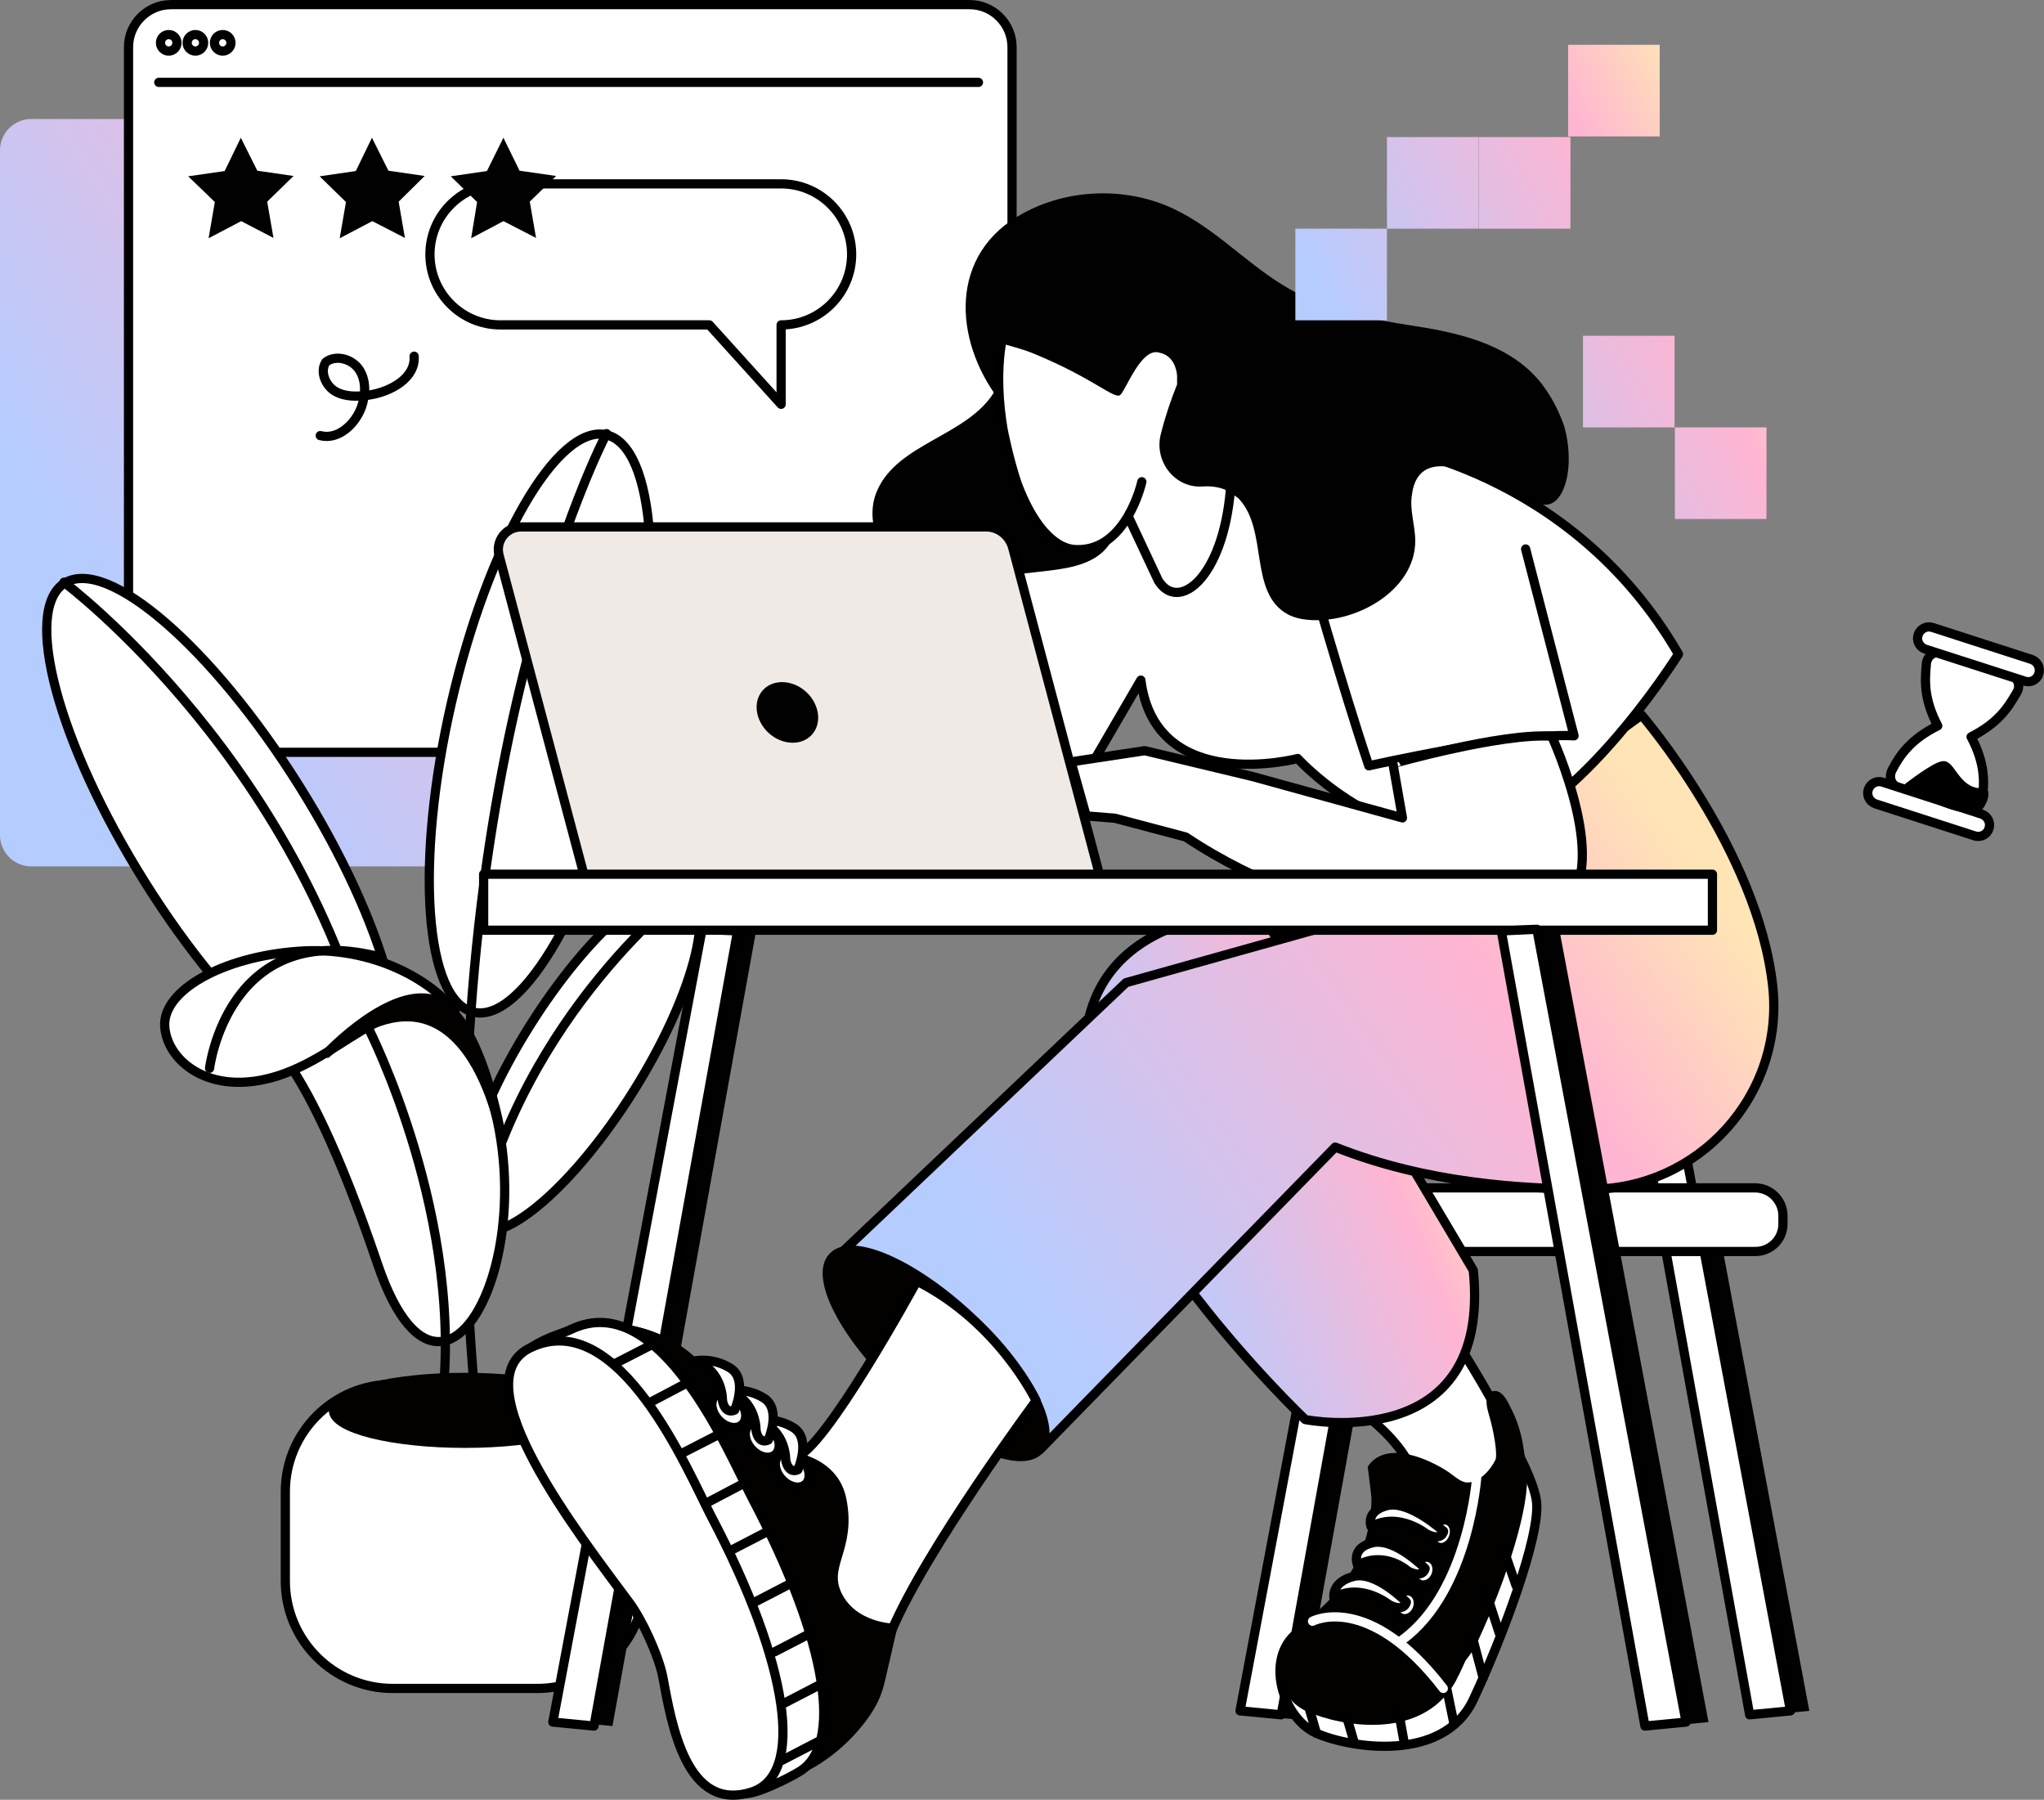 <?xml version="1.0" encoding="UTF-8"?>
<svg id="Layer_2" data-name="Layer 2" xmlns="http://www.w3.org/2000/svg" xmlns:xlink="http://www.w3.org/1999/xlink" viewBox="0 0 685.11 603.09">
  <rect x="0" y="0" width="685.11" height="603.09" fill="#808080" stroke="none"/>
  <defs>
    <style>
      .cls-1 {
        fill: url(#linear-gradient-4);
        fill-rule: evenodd;
      }

      .cls-2 {
        fill: #efeae6;
      }

      .cls-2, .cls-3, .cls-4, .cls-5, .cls-6, .cls-7, .cls-8, .cls-9 {
        stroke-width: 3.09px;
      }

      .cls-2, .cls-3, .cls-4, .cls-6, .cls-7, .cls-8 {
        stroke: #000;
      }

      .cls-2, .cls-3, .cls-4, .cls-6, .cls-7, .cls-8, .cls-9 {
        stroke-linecap: round;
        stroke-linejoin: round;
      }

      .cls-3, .cls-9 {
        fill: none;
      }

      .cls-10 {
        fill: #010101;
      }

      .cls-11 {
        fill: url(#linear-gradient);
      }

      .cls-5 {
        fill: #020100;
        stroke: #020100;
        stroke-miterlimit: 10;
      }

      .cls-6 {
        fill: url(#linear-gradient-3);
      }

      .cls-7 {
        fill: url(#linear-gradient-2);
      }

      .cls-8, .cls-12 {
        fill: #fff;
      }

      .cls-9 {
        stroke: #fff;
      }
    </style>
    <linearGradient id="linear-gradient" x1="293.46" y1="770.39" x2="-56.49" y2="543.23" gradientTransform="translate(0 841.09) scale(1 -1)" gradientUnits="userSpaceOnUse">
      <stop offset=".07" stop-color="#ffe5b5"/>
      <stop offset=".25" stop-color="#ffb5d2"/>
      <stop offset=".69" stop-color="#b5ccff"/>
    </linearGradient>
    <linearGradient id="linear-gradient-2" x1="507.31" y1="480.72" x2="320.55" y2="402.5" xlink:href="#linear-gradient"/>
    <linearGradient id="linear-gradient-3" x1="594.12" y1="567.9" x2="239.94" y2="319.2" xlink:href="#linear-gradient"/>
    <linearGradient id="linear-gradient-4" x1="608.12" y1="774.62" x2="403.69" y2="663.06" xlink:href="#linear-gradient"/>
  </defs>
  <g id="Layer_1-2" data-name="Layer 1">
    <path class="cls-11" d="M285.55,290.32H10.49c-5.85,0-10.49-4.75-10.49-10.49V50.37c0-5.85,4.75-10.49,10.49-10.49h275.06c5.85,0,10.49,4.75,10.49,10.49v229.45c0,5.85-4.75,10.49-10.49,10.49Z"/>
    <path class="cls-8" d="M324.98,252.09H57.32c-7.84,0-14.24-6.4-14.24-14.24V15.79c0-7.84,6.4-14.24,14.24-14.24h267.66c7.84,0,14.24,6.4,14.24,14.24v222.06c0,7.95-6.4,14.24-14.24,14.24Z"/>
    <path class="cls-3" d="M56.55,17.11c1.52,0,2.76-1.24,2.76-2.76s-1.24-2.76-2.76-2.76-2.76,1.23-2.76,2.76,1.24,2.76,2.76,2.76Z"/>
    <path class="cls-3" d="M65.49,17.11c1.52,0,2.76-1.24,2.76-2.76s-1.24-2.76-2.76-2.76-2.76,1.23-2.76,2.76,1.24,2.76,2.76,2.76Z"/>
    <path class="cls-3" d="M74.65,17.11c1.52,0,2.76-1.24,2.76-2.76s-1.24-2.76-2.76-2.76-2.76,1.23-2.76,2.76,1.24,2.76,2.76,2.76Z"/>
    <path class="cls-3" d="M53.23,27.6h274.73"/>
    <path class="cls-8" d="M210.69,249.27c12.27-53.43,8.93-99.8-7.48-103.57-16.4-3.77-39.65,36.49-51.93,89.92-12.27,53.43-8.93,99.8,7.48,103.57,16.4,3.77,39.65-36.49,51.93-89.92Z"/>
    <path class="cls-3" d="M203.29,145.31s-62.5,118.15-43.95,324.31"/>
    <path class="cls-8" d="M127.2,363.56c14.26-8.95,2.19-53.85-26.96-100.28-29.14-46.44-64.33-76.83-78.59-67.88-14.26,8.95-2.19,53.84,26.96,100.28,29.14,46.44,64.33,76.83,78.59,67.88Z"/>
    <path class="cls-12" d="M21.43,195.11s82.26,61.39,105.45,167.95L21.43,195.11Z"/>
    <path class="cls-3" d="M21.43,195.11s82.26,61.39,105.45,167.95"/>
    <path class="cls-8" d="M212.3,365.69c19.71-31.4,27.9-61.75,18.29-67.78-9.61-6.03-33.37,14.54-53.09,45.95-19.71,31.41-27.9,61.75-18.29,67.78,9.61,6.03,33.37-14.54,53.09-45.95Z"/>
    <path class="cls-12" d="M230.68,297.8s-55.54,41.52-71.22,113.51l71.22-113.51Z"/>
    <path class="cls-3" d="M230.68,297.8s-55.54,41.52-71.22,113.51"/>
    <path class="cls-8" d="M84.59,344.84s15.24,0,41.96,78.73c25.84,76.19,70.01-33.9,19.43-89.66l-61.39,10.93Z"/>
    <path class="cls-8" d="M152.39,338.77c1.55,1.99-14.58-1.44-23.19,2.32-10.82,4.86-20.65,13.69-33.57,18.55-23.96,8.94-39.53-3.53-40.41-15.57-.88-12.04,19.1-23.41,44.61-25.29,25.51-1.99,45.27,10.27,52.56,19.99Z"/>
    <path class="cls-3" d="M70.24,357.98s5.96-49.25,55.32-37.76"/>
    <path class="cls-3" d="M123.46,344.51s33.24,64.93,24.29,128.64"/>
    <path class="cls-8" d="M180.11,565.79h-48.47c-19.88,0-36-16.12-36-36v-29.92c0-19.88,16.12-36,36-36h48.36c19.88,0,36,16.12,36,36v29.92c.11,19.88-16.01,36-35.89,36Z"/>
    <path class="cls-5" d="M155.81,483.64c24.33,0,44.06-4.94,44.06-11.04s-19.73-11.04-44.06-11.04-44.06,4.94-44.06,11.04,19.73,11.04,44.06,11.04Z"/>
    <path class="cls-5" d="M109.55,352.9s21.97-23.41,36.99-17.56c15.02,5.85,21.64,46.16,21.64,46.16,0,0-11.15-67.8-58.63-28.6Z"/>
    <path class="cls-10" d="M563.93,403.14l28.71,171.48,13.81-1.32-31.25-166.4-11.27-3.75Z"/>
    <path class="cls-8" d="M538.31,308.18l48.14,266.44,13.69-1.32-49.91-265.67-11.92.55Z"/>
    <path class="cls-5" d="M482.55,308.18l-48.14,266.44-13.8-1.32,50.02-265.67,11.92.55Z"/>
    <path class="cls-8" d="M477.47,308.18l-48.03,266.44-13.8-1.32,50.02-265.67,11.82.55Z"/>
    <path class="cls-8" d="M588.34,419.37h-120.25c-5.19,0-9.39-4.2-9.39-9.39v-2.54c0-5.19,4.2-9.39,9.39-9.39h120.14c5.19,0,9.38,4.2,9.38,9.39v2.54c.11,5.19-4.08,9.39-9.27,9.39Z"/>
    <path class="cls-8" d="M493.81,569.55c-10.05,21.31-41.3,16.23-52.56,11.26-11.26-4.97-17.56-25.07-6.29-33.79,11.26-8.72,35-15.02,35-33.79,0-1.11,0-2.1-.11-3.2,4.53-6.29,10.49-11.15,18.77-6.07,2.76,1.66,5.08,4.42,8.28,4.42,4.53,0,7.07-5.52,6.73-10.05-.22-4.53-2.1-9.06-1.1-13.58.11-.66.33-1.32.88-1.66.44-.33,1.1-.33,1.66-.33s1.1.11,1.66.11c4.42,8.17,7.73,15.57,8.28,20.32,1.33,11.37-11.26,45.16-21.2,66.36Z"/>
    <path class="cls-8" d="M493.81,549.56c-10.05,21.31-45.05,21.31-56.32,16.23-11.26-4.97-8.72-13.8,2.54-22.52,11.26-8.72,25.06-21.31,25.06-40.08,0-1.1,10.16-2.65,10.05-3.75-1.66-17.34-26.06-31.25-26.06-31.25,25.29,1.32,33.79-27.16,33.79-27.16,5.19,8.17,13.14,20.65,19.1,31.8,4.42,8.17,7.73,15.57,8.28,20.32.99,11.37-6.51,35.11-16.45,56.43Z"/>
    <path class="cls-5" d="M487.51,560.82c-10.05,21.31-37.54,16.23-48.81,11.26-11.26-4.97-10.05-19.99,1.22-28.82,11.26-8.72,21.31-22.53,21.31-41.3,0-1.1-1.1-8.94-1.21-10.05,4.53-6.29,15.35-3.09,23.63,1.99,2.76,1.66,5.08,4.42,8.28,4.42,4.53,0,8.72-4.42,10.71-8.5,1.1-2.21-.44-10.71-2.21-16.56-.44-1.55-1.44-5.41.55-5.63,1.66-.11,3.31,3.31,3.86,4.53,4.42,8.17,4.64,16.34,5.19,21.09,1.22,11.26-12.48,46.27-22.53,67.58Z"/>
    <path class="cls-3" d="M438.71,572.09l2.54,8.72"/>
    <path class="cls-3" d="M451.19,574.63l2.54,8.72"/>
    <path class="cls-3" d="M468.74,573.3l1.99,11.04"/>
    <path class="cls-3" d="M484.64,564.47l2.65,12.92"/>
    <path class="cls-3" d="M493.15,547.24l3.98,15.02"/>
    <path class="cls-3" d="M497.56,532l5.08,15.57"/>
    <path class="cls-3" d="M503.75,518.53l4.42,12.81"/>
    <path class="cls-8" d="M475.03,539.18c.94-2.45.04-5.07-2.01-5.86s-4.47.56-5.41,3.01c-.94,2.45-.04,5.07,2.01,5.86,2.05.79,4.47-.56,5.41-3.01Z"/>
    <path class="cls-8" d="M481.3,527.88c.94-2.45.04-5.07-2.01-5.86-2.05-.78-4.47.56-5.41,3.01-.94,2.45-.04,5.07,2.01,5.86s4.47-.56,5.41-3.01Z"/>
    <path class="cls-8" d="M487.12,515.29c.94-2.45.13-5.03-1.81-5.78-1.94-.74-4.27.64-5.2,3.09-.94,2.45-.13,5.03,1.81,5.78s4.27-.64,5.2-3.09Z"/>
    <path class="cls-8" d="M465.65,537.75s-9.39-7.62-18.55-2.43c0,0-.88-5.19,6.62-7.07,7.51-1.88,17.67,8.61,17.67,8.61,0,0-.55,3.53-5.74.88Z"/>
    <path class="cls-8" d="M471.94,526.48s-7.73-7.07-16.89-1.99c0,0-2.54-5.74,4.97-7.51s17.67,8.61,17.67,8.61c0,0-.55,3.53-5.74.88Z"/>
    <path class="cls-8" d="M478.13,514.01s-9.39-7.62-18.55-2.43c0,0-2.1-5.19,5.41-7.07,7.51-1.77,18.88,8.61,18.88,8.61,0,0-.44,3.53-5.74.88Z"/>
    <path class="cls-7" d="M422.48,305.42s-60.18-1.88-58.85,49.8c1.33,51.68,73.87,120.47,73.87,120.47,0,0,62.61,12.48,56.32-50.02l-71.33-120.25Z"/>
    <path class="cls-8" d="M261.82,61.61h-94.08c-13.03,0-23.63,10.6-23.63,23.63s10.6,23.63,23.63,23.63h70.01l24.07,26.61v-26.61c13.03,0,23.63-10.6,23.63-23.63s-10.6-23.63-23.63-23.63Z"/>
    <path class="cls-6" d="M550.23,239.61s38.98,45.27,43.95,90.88c3.97,36.44-24.96,68.35-61.62,68.02-21.97-.11-54.32-1.88-85.02-14.13l-98.94,101.37-68.79-63.82,97.61-92.64,79.61-22.3,93.19-67.36Z"/>
    <path class="cls-8" d="M293.51,261.69s33.79-141.45,168.94-112.63c0,0,63.82,7.51,100.15,70.12,0,0-37.54,60.07-70.12,61.28-32.58,1.22-57.53-26.28-57.53-26.28,0,0-47.59,12.48-52.56-26.28l-15.68,26.94-73.21,6.85Z"/>
    <path class="cls-10" d="M333.15,131.51c-9.17,14.69-32.35,17-39.2,33.02-4.53,10.49,1.55,24.18,12.37,27.94,4.64,1.66,9.72,1.55,14.69,1.33,10.38-.44,20.76-1.33,31.14-2.65,7.29-.88,15.46-2.54,19.65-8.72,2.98-4.42,3.2-10.05,3.2-15.24.22-13.47.33-27.05-3.09-40.08-1.99-7.51-12.81-33.9-23.85-31.69-9.83,1.99-10.38,28.82-14.91,36.11Z"/>
    <path class="cls-8" d="M367.38,150.06l20.87,44.5c6.62,10.71,21.64-.55,24.18-30.59l-21.64-33.68-23.41,19.76Z"/>
    <path class="cls-12" d="M397.19,126.87c4.09-21.75-31.36-42.95-52.34-29.15-10.16,6.62-11.92,27.05-8.61,46.38,0,0,1.88,9.72,4.75,18.11,4.75,12.7,11.82,21.75,19.76,21.97,16.89.55,21.97-22.75,21.97-22.75"/>
    <path class="cls-3" d="M397.19,126.87c4.09-21.75-31.36-42.95-52.34-29.15-10.16,6.62-11.92,27.05-8.61,46.38,0,0,1.88,9.72,4.75,18.11,4.75,12.7,11.82,21.75,19.76,21.97,16.89.55,21.97-22.75,21.97-22.75"/>
    <path class="cls-10" d="M330.5,112.18c1.22,2.65,9.39,3.53,16.23,6.41,19.76,8.17,26.72,15.24,28.71,13.8,1.77-1.21,6.96-16.01,13.03-14.24,9.94,1.88,5.08,18.99,5.08,18.99l5.19,4.31s-3.09-7.29-.22-32.24c2.87-24.95-16.67-36.55-46.16-21.64-14.69,7.29-25.62,16.67-21.86,24.62Z"/>
    <path class="cls-2" d="M196.11,294.6h172.81l-29.48-111.08c-1.11-4.09-4.75-6.96-8.94-6.96h-155.8c-5.08,0-8.72,4.75-7.4,9.61l28.82,108.43Z"/>
    <path class="cls-10" d="M274.08,238.73c.99,5.63-2.76,10.16-8.39,10.16s-10.93-4.53-11.93-10.16c-.99-5.63,2.76-10.16,8.39-10.16s10.93,4.53,11.93,10.16Z"/>
    <path class="cls-12" d="M437.49,186.5s12.48,43.84,21.31,70.12c0,0,50.02-11.26,68.79-10.05l-16.23-62.61"/>
    <path class="cls-3" d="M437.49,186.5s12.48,43.84,21.31,70.12c0,0,50.02-11.26,68.79-10.05l-16.23-62.61"/>
    <path class="cls-8" d="M520.1,246.68s21.31,46.27,2.54,57.53c-18.78,11.26-76.42,8.72-125.22-23.74l-23.74-6.29-9.61-.77-5.08-18.11,24.73-3.75,36.33,8.72,50.02,13.8-3.2-18.22c-.11.11,36.11-10.27,53.23-9.16Z"/>
    <path class="cls-5" d="M348.4,485.83c6.32-6.78-4.05-26.74-23.18-44.59-19.13-17.85-39.76-26.83-46.08-20.05-6.33,6.78,4.05,26.74,23.18,44.59,19.13,17.85,39.76,26.83,46.09,20.05Z"/>
    <path class="cls-10" d="M253.42,311.94l-48.14,266.45-13.69-1.33,49.91-265.67,11.93.55Z"/>
    <path class="cls-8" d="M247.24,311.94l-48.14,266.45-13.8-1.33,50.02-265.67,11.93.55Z"/>
    <path class="cls-8" d="M347.28,469.4s-36.88,49.58-48.59,77.41c-1.77,4.31-3.09,8.17-3.53,11.26-2.76,16.23-16.12,27.49-23.96,32.79-3.42,2.32-5.74,3.53-5.74,3.53l-73.87-148.96s5.41-1.22,12.81-.66c8.06.55,18.55,2.98,27.38,11.04,10.16,9.39,25.95,28.49,33.68,32.35.33.11.66.22.99.11,9.28-.99,40.86-58.97,40.86-58.97,27.49,13.8,39.97,40.08,39.97,40.08Z"/>
    <path class="cls-5" d="M299.14,545.59l-.33,1.33-3.64,15.79c-.55,2.43-1.32,4.86-2.43,7.07-2.87,5.96-11.26,16.45-23.08,22.41l-3.76-2.54-61.61-144.87c8.06.55,18.55,2.98,27.39,11.04,10.16,9.39,25.95,28.49,33.68,32.35,0,0,.44,0,.99.11,3.31.55,13.58,3.31,15.79,14.13,3.42,16.89-6.52,22.08-1.33,32.35,5.3,10.49,18.33,10.82,18.33,10.82Z"/>
    <path class="cls-8" d="M230.9,545.81s-76.08-75.86-55.1-92.64c6.29-4.97,12.03-5.96,15.68-7.73,29.81-14.24,53.11,42.18,60.62,56.54,25.95,49.25,30.03,82.59,16.23,91.43-3.98,2.54-15.79,8.28-18.77,7.51-20.54-5.08-18.66-55.1-18.66-55.1Z"/>
    <path class="cls-8" d="M222.18,562.04c-1.33-7.07-6.96-19.32-11.26-25.06-16.78-22.64-56.87-73.98-33.13-85.36,29.81-14.24,53.11,42.18,60.62,56.54,25.95,49.25,31.69,86.9,13.25,92.42-21.53,6.62-26.5-22.41-29.48-38.54Z"/>
    <path class="cls-3" d="M218.2,450.74l-12.48,6.4"/>
    <path class="cls-3" d="M230.68,463.21l-12.37,6.51"/>
    <path class="cls-3" d="M240.73,480.77l-12.48,6.4"/>
    <path class="cls-3" d="M249.45,497l-12.37,6.51"/>
    <path class="cls-3" d="M256.96,513.34l-12.37,6.4"/>
    <path class="cls-3" d="M252.1,537.31l12.37-6.4"/>
    <path class="cls-3" d="M271.98,547.13l-12.37,6.4"/>
    <path class="cls-3" d="M274.52,564.69l-12.37,6.4"/>
    <path class="cls-3" d="M274.52,583.46l-12.37,6.4"/>
    <path class="cls-8" d="M248.73,477.41c1.94-1.76,1.52-5.39-.94-8.1-2.46-2.71-6.03-3.47-7.97-1.71s-1.52,5.39.94,8.1c2.46,2.71,6.03,3.47,7.97,1.71Z"/>
    <path class="cls-8" d="M259.94,487.37c1.94-1.76,1.52-5.39-.94-8.1-2.46-2.71-6.03-3.47-7.97-1.71s-1.52,5.39.94,8.1c2.46,2.71,6.03,3.47,7.97,1.71Z"/>
    <path class="cls-8" d="M270,497.38c1.94-1.76,1.52-5.39-.94-8.1-2.46-2.71-6.03-3.47-7.97-1.71s-1.52,5.39.94,8.1c2.46,2.71,6.03,3.47,7.97,1.71Z"/>
    <path class="cls-8" d="M263.36,489.38s.33-10.27-9.39-13.36c0,0,6.07-1.32,12.04,2.43,5.96,3.75,1.44,14.02,1.44,14.02,0,0-2.98,1.77-4.09-3.09Z"/>
    <path class="cls-8" d="M253.42,479.44s.33-10.27-9.39-13.36c0,0,6.07-1.32,12.04,2.43,5.96,3.75,1.44,14.02,1.44,14.02,0,0-3.09,1.77-4.09-3.09Z"/>
    <path class="cls-8" d="M242.16,469.4s.33-10.27-9.39-13.36c0,0,6.07-1.33,12.04,2.43,5.96,3.75,1.44,14.02,1.44,14.02,0,0-3.09,1.77-4.09-3.09Z"/>
    <path class="cls-8" d="M573.97,292.94H162.11v18.77h411.87v-18.77Z"/>
    <path class="cls-10" d="M510.7,311.94l48.14,266.45,13.81-1.33-50.02-265.67-11.93.55Z"/>
    <path class="cls-8" d="M503.2,311.94l48.15,266.45,13.8-1.33-50.02-265.67-11.93.55Z"/>
    <path class="cls-9" d="M495.02,494.46s-2.54,38.76-25.07,55.1"/>
    <path class="cls-9" d="M439.93,543.27s18.77-10.05,43.84,22.52"/>
    <path class="cls-10" d="M517.12,129.08c-9.61-12.59-25.18-17.11-42.52-19.76-16.45-2.54-30.92-5.19-45.16-14.13-13.25-8.28-24.07-20.43-38.76-26.39-15.35-6.18-33.46-5.19-47.92,2.76-24.74,13.47-23.3,42.18-7.84,62.5-6.29-37.54,16.89-25.95,33.79-28.82,16.89-2.87,14.02.44,27.05,11.6-.11.22-.11.55-.11.77.33-.88,1.1-1.77,2.1-.44.55.77.66,1.77.44,2.65l-1.88-1.1c-.66.33-.88-.11-.77-.66-.77,3.53-1.1,7.07-.99,10.71-2.21,5.52-4.09,11.15-5.52,16.9-2.21,9.16,4.97,18.11,14.24,17.34,3.09-.22,6.07.33,8.72,1.66.99.77,1.99,1.55,2.98,2.21.11.11.33.33.44.44,9.72,10.6,3.09,31.36,16.23,38.54,1.88.99,3.98,1.55,6.07,1.77,16.01,1.88,36.66-9.5,36.66-26.39,0-5.19-1.99-10.38-1.1-15.57,2.43-18.33,24.84-5.08,34.12-.66,5.96,2.76,12.04,7.73,16.12,0,3.31-6.29,2.65-16.45.55-22.86-1.87-5.08-4.19-9.39-6.95-13.03Z"/>
    <path class="cls-10" d="M395.43,118.04c0-.11.11-.33.11-.44-.11.22-.11.33-.11.44Z"/>
    <path class="cls-3" d="M107.34,145.97c5.96,1.55,11.7-3.75,13.8-9.5,1.43-4.09,1.66-8.83-.66-12.48s-7.84-5.3-11.26-2.65c-2.1,3.2-.11,7.95,3.2,9.83,3.31,1.88,7.51,1.77,11.26,1.22,7.29-1.1,15.68-5.74,15.13-13.03"/>
    <path class="cls-1" d="M556.3,15.01h-30.69v30.7h30.69V15.01ZM464.88,45.93h30.7v30.7h-30.7v-30.7ZM495.69,45.93h30.7v30.7h-30.7v-30.7ZM434.18,76.63h30.7v30.7h-30.7v-30.7ZM561.28,112.52h-30.69v30.7h30.69v-30.7ZM561.39,143.21h30.7v30.7h-30.7v-30.7Z"/>
    <path class="cls-10" d="M75.31,57.31l5.41-11.15,5.52,11.04,12.15,1.77-8.83,8.61,2.1,12.15-10.82-5.63-10.93,5.74,2.1-12.15-8.94-8.61,12.26-1.77Z"/>
    <path class="cls-10" d="M119.26,57.31l5.41-11.15,5.52,11.04,12.15,1.77-8.72,8.61,2.1,12.15-10.93-5.63-10.93,5.74,2.1-12.15-8.83-8.61,12.15-1.77Z"/>
    <path class="cls-10" d="M163.21,57.31l5.52-11.15,5.41,11.04,12.26,1.77-8.83,8.61,2.1,12.15-10.93-5.63-10.82,5.74,1.99-12.15-8.83-8.61,12.15-1.77Z"/>
    <path class="cls-8" d="M659.29,271.21l-23.05-7.37c-1.03-.35-1.95-1.15-2.3-2.19-.46-1.15-.35-2.42.23-3.57,2.65-5.19,6.45-10.48,15.32-14.86-4.61-8.87-4.38-14.75-3.8-20.85.12-1.27.81-2.42,1.84-3.11.93-.58,2.19-.81,3.23-.46l23.16,7.49c1.03.35,1.96,1.15,2.42,2.19.46,1.15.34,2.42-.35,3.57-3.11,5.41-6.34,10.25-15.32,14.86,4.61,8.64,4.61,15.21,3.68,20.97-.23,1.27-.92,2.42-1.95,3-.93.58-2.08.69-3.11.35Z"/>
    <path class="cls-8" d="M678.64,228.24l-33.29-10.71c-1.96-.69-3.11-2.77-2.42-4.84.69-1.96,2.76-3.11,4.84-2.42l33.18,10.71c1.95.69,3.11,2.77,2.41,4.84-.57,1.96-2.76,3.11-4.72,2.42Z"/>
    <path class="cls-8" d="M661.82,280.08l-33.18-10.71c-1.96-.69-3.11-2.77-2.42-4.84.69-1.96,2.77-3.11,4.84-2.42l33.18,10.71c1.96.69,3.11,2.76,2.42,4.84-.58,1.96-2.77,3.11-4.84,2.42Z"/>
    <path class="cls-4" d="M639.59,263.84s9.34-7.26,11.87-7.26,4.72,9.68,13.48,9.1c0,0,.81,8.64-12.9,3.23-11.75-4.61-12.45-5.07-12.45-5.07Z"/>
  </g>
</svg>